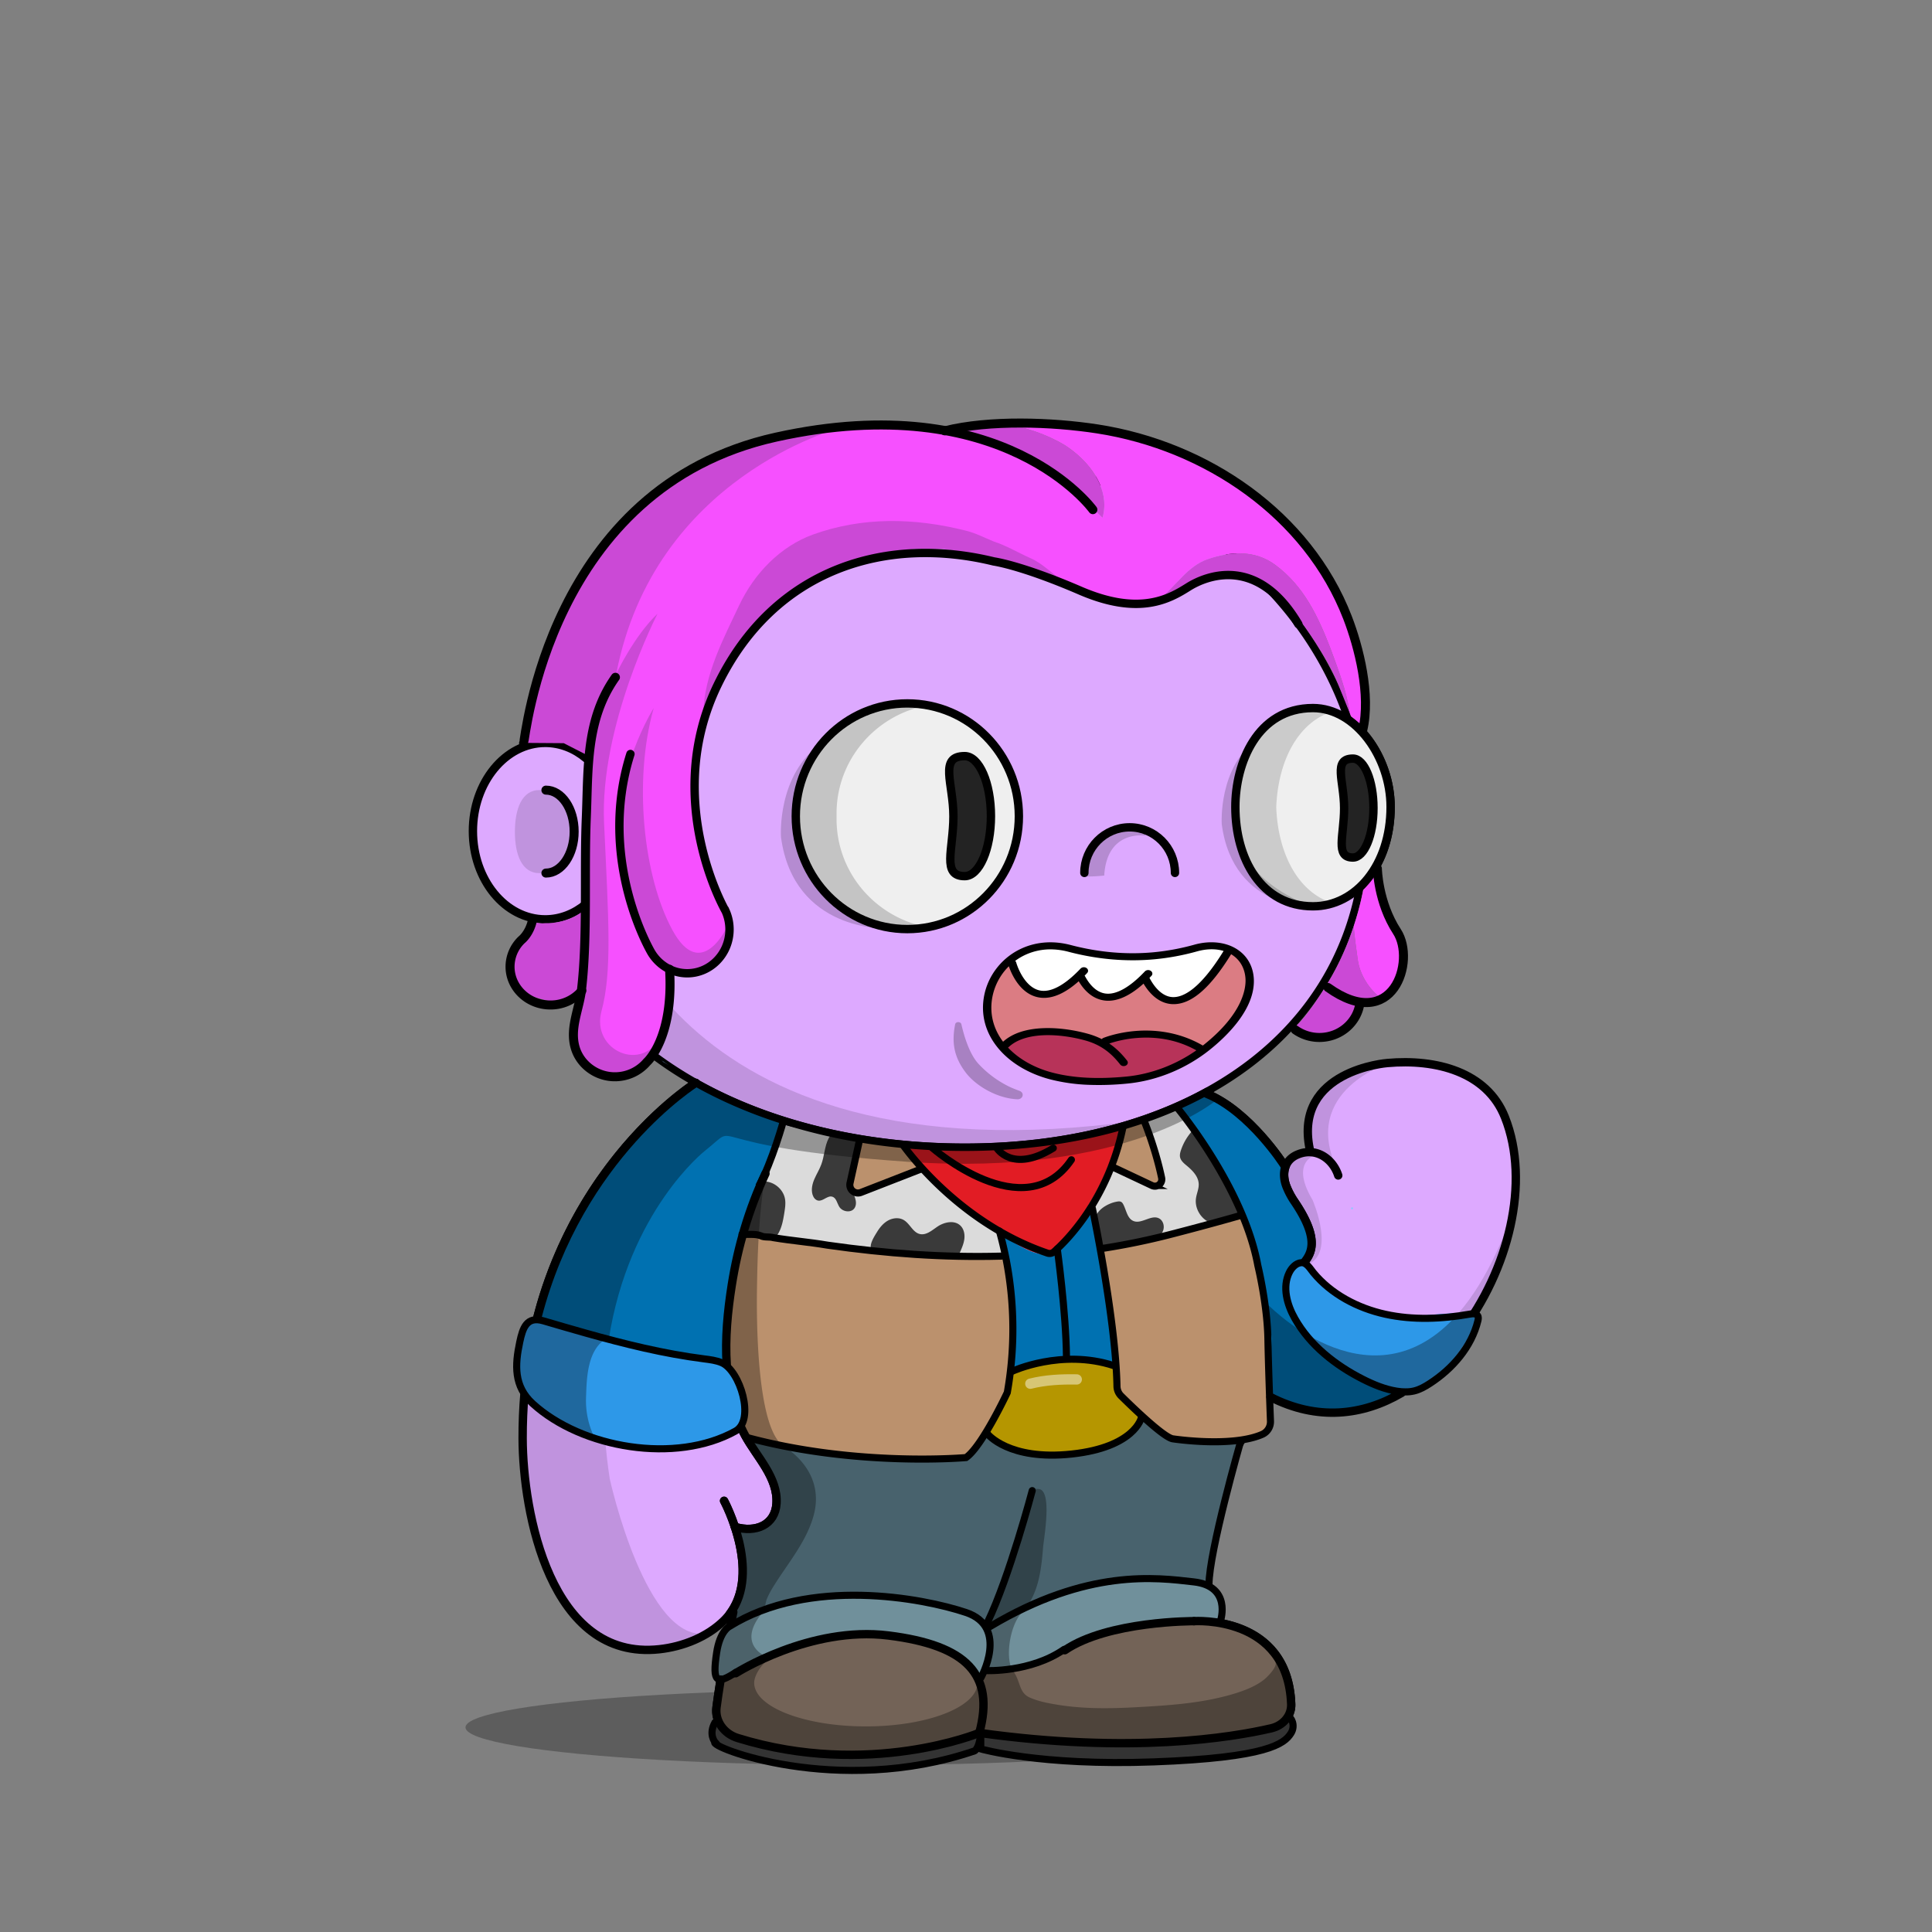 <svg xmlns="http://www.w3.org/2000/svg" xmlns:xlink="http://www.w3.org/1999/xlink" viewBox="0 0 3000 3000" width="100%" height="100%"><rect x="0" y="0" width="3000" height="3000" fill="#808080" stroke="none"/><defs><style>.cls-1-53{opacity:0.27;}.cls-2-53{fill:#dda9ff;}.cls-3-53{opacity:0.13;}.cls-4-53,.cls-5-53{fill:none;stroke:#000;stroke-linecap:round;stroke-miterlimit:10;}.cls-4-53{stroke-width:13px;}.cls-5-53{stroke-width:14px;}</style></defs><g id="body_ground_shadwo-53" data-name="body ground shadwo"><ellipse class="cls-1-53" cx="1334.82" cy="2682.24" rx="612.02" ry="58.67"/></g><g id="body_color_copy_7" data-name="body color copy 7"><path class="cls-2-53" d="M1075.21,1684.92l-86.3,76.44-81.19,108.46-57.17,122.51-32.25,136.1-6.75,96.68,6.35,91.23L835,2395.21l31.39,75.86,38.09,50.13,47.54,31,78.62,9.8,53.8-18.18,39.91-27.63,14.26-12.89-9.88,50-15.22,91.24,2.66,29.33,13.85,17,51.09,17.73,78.1,16.35h75.62l66.58-5.32,48.93-8.42,52-13.82,24.82-6.52,41.94,6.07,126.13,9.16,99.75-.28,77.23-5.54,66.85-9.41,35-7.15,26.94-20.17,3.93-17.17-4.13-32.14-26.1-52.19-43.66-30.74-77-13.9,10.76-205.51s11.6-13.31,15.48-16.39,47-58.42,47-58.42l25-55.24,10.56-19.26,31.14,13.27,62.08,11.3,70.55-7.08,44-23.38,49.3-35.46,42.09-44.1,45.13-60.73,24.32-63.88,17.23-65.23,5.15-65.54-6.61-53.5-17.62-48.7-32.84-34.56-44.43-25.16-50.48-7-43.5-2.38-47.62,10.35-47.78,27.42L2036,1718.43l-4.92,39.57,4.92,33.29-26.16,5.63-11.5,8.85-4.35,6.33-38.65-58.25-40.72-31.51-40.6-26.81,31.43-17.16,63.7-49.54,45.12-49.55L2062,1514.7l25.66-53.08,19.46-60.16,32.41-77s18.9-48.12,18.9-50.1c0-120.76-54.29-139.54-54.29-139.54l-17.37-31.47-26.54-55.74-22.12-48.66-38.92-53.08-40.7-42.47-35.39-32.73-84.93-62.81-67.24-33.62-70.78-27.43-73.43-21.23L1533,712.27l-76.08-3.54-109.71,10.61-100.85,26.55-81.4,33.62-67.24,37.15-77,58.39L963.2,934.33l-61.93,81.39-29.2,69-23.37,63.1-6.32,5.84L794.78,1169l-33.87,33-22.55,52v62.59l15.25,50.65L781,1405l52.34,22.55,25.51,2.22,26.54,65.47,44.24,61.93,38.93,41.58,61.93,50.43,47.77,29.19Z"/></g><g id="body_shadow" data-name="body shadow"><g class="cls-3-53"><path d="M1094.33,1787.19s-201.47,157.92-147.5,509.15c0,0,56.62,258.34,152.17,239.76l-45.17,19.08L987.54,2562l-45-14-53-42.94L852,2442.22s-19.3-58-20-60.58-15.21-73-15.21-73l-4.07-66,3.05-93.58,14.8-87.89,24.13-80.54,29.56-68.17,35.67-59,31.53-47.85,30.94-37.14,43.33-39.74,34.35-32.8,20.29-14.44-27.3-18.43-64-47.48-59.57-58.39-27.71-38.8-42.45-63.51-.62-25.09,42.47-18.58,35.39-38s89.35,468.89,829,367.15c13.61-1.87-115.08,25.45-101.63,22.66l90.13-18.72,59.92-21.23,59.94-27.48,16.88,11.15s-138.51,121.21-481.78,97.32S1157.34,1736.76,1094.33,1787.19Z"/><path d="M887.11,1291.31c0,35.64-22.14,64.54-49.45,64.54s-38.13-28.59-38.13-64.23,10.82-64.85,38.13-64.85S887.11,1255.67,887.11,1291.31Z"/><path d="M1573.17,2594.76c5-22.44,11.15-45.09,15.5-66,9.65-46.4,21-93.08,27.47-140,1.38-10.09,10.82-41.24-4.4-41.86a345.39,345.39,0,0,0-47.38,1.36l-45,207c-2.76,12.73-5.54,25.71-4.26,38.67,1.7,17.12,10.15,32.84,11.64,50,1.1,12.68-9.17,31.37,0,42.38,4.14,5,11.17,6.24,17.6,7.11,54.93,7.46,110,10.25,165.29,12.64h.92l112.2-1.68a17.54,17.54,0,0,0,1.77-.12l105.39-13.38,40.32-6.53a15.92,15.92,0,0,0,7-3l13.67-10.24c19.81-14.84,7.66-38.52,6.72-57.27l-8.71-23.49-9.17-10c5.94,6.46-12.78,24.53-16.48,27.49-13.29,10.63-30,17-46.12,22-49.56,15.11-100.57,18.33-151.92,21.17-41.23,2.29-82.9,2.88-123.77-3.88-14.26-2.36-29.29-5.19-42.53-11.13C1581.78,2628.28,1568.73,2614.52,1573.17,2594.76Z"/><path d="M1964,2021.1s239.6,257.11,382-130.4l-20.31,76.86L2277.13,2057l-57.28,64.14-72.94,47.35-81.48,18.63-48.89-5-53.72-19.66v-31.7l5.41-52.55Z"/><path d="M2047.55,1791.7s-47.47,7.88-9.43,71.58c0,0,38.93,88.47-12.38,101.74,0,0,7.07-21.24,8.84-23s-1-30.6-1-30.6l-15.51-33.06s-18.7-31.29-20.56-36,4.37-40.57,4.37-40.57l22.84-10.07,20.1-2.71Z"/><path d="M2158.44,1650.06s-139.78,42.47-82.27,165.44l-16.53-15s-22.62-9.72-24.28-13.26-4.87-29.41-4.59-31.07,5.2-35,5.2-35l19.58-28,29.33-21.85Z"/><path d="M910.12,1177.54s78.74-358.22,369.81-437l-115,38.93-81,47.6-83.15,68.5-73.31,85.71-52.94,78.26-27.88,94,40.48,9.18Z"/><path d="M1527.19,2638.53,1517,2606.15a27.42,27.42,0,0,1,.89,6.92c0,37.38-77.63,67.68-173.4,67.68s-173.4-30.3-173.4-67.68c0-10.07,8.47-24.59,18.57-33.18l1.72-5.79a2.09,2.09,0,0,1-2.82-2.32L1229,2372.66a44.63,44.63,0,0,1,51.53-35c28.26,5,69.15,9.6,119.68,9.6-108.73,0-195.06-106.63-211.45-199.06-8.65-48.77-14.07-95.19-13.38-144.66.75-52.56,2.46-108.52,10.89-166.33a2.09,2.09,0,0,0-4-1.14c-22.2,50.76-92.27,233.07-29,385.72a1.4,1.4,0,0,0,.15.3l43,70.9a2.56,2.56,0,0,1,.24.56l4.42,17a62.9,62.9,0,0,1-1.35,36.2l-4.83,14.12a2.11,2.11,0,0,1-1.14,1.24l-26.61,11.66a2.06,2.06,0,0,1-1.07.16l-21.94-2.52a2.1,2.1,0,0,0-2.27,2.61l7.71,29.28a1.59,1.59,0,0,1,.06.38l3.63,49.69a2.11,2.11,0,0,1-.08.75l-14.6,49.1-.06.26-24.2,149.68a2.1,2.1,0,0,0,0,.79l6,26.41a2.08,2.08,0,0,0,1.18,1.45l59.31,26.68a2,2,0,0,0,.49.15l69,12.26.26,0,84.09,4h.26l60.19-4.53.24,0,83.39-16a1.05,1.05,0,0,0,.24-.06l40.42-13a2.09,2.09,0,0,0,1.43-1.73l6.33-50.94"/><path d="M1918.06,2248.79s-59.53,81.86-149.77,94c0,0,23,15,91.12-2.65l4.42-20.35,8.85-16.81,10.48-10.21"/></g></g><g id="Base_Body_V3" data-name="Base Body V3"><path class="cls-4-53" d="M1124.34,2330.45s65.27,121.25,0,185.71c-26,25.66-63.7,40.75-100.54,44.76-169.74,18.5-211.9-213.21-212.25-327.21-1.19-384.43,268.87-552.24,268.87-552.24"/><path class="cls-4-53" d="M1188.61,1822.33c-25.84,55.2-43,113.78-52.34,173.17-9.26,58.83-13.91,121.32.77,179.71,4.69,18.63,10.62,36.6,19.91,53.7,18.31,33.72,51.4,65.64,48.8,105.78-2.14,33.08-31.85,46-64.61,36.29"/><path class="cls-4-53" d="M1875.87,1822.33s102.57,98.45,91,287.14c0,0-3.62,117-95.28,193.58a25.6,25.6,0,0,0-9.21,18.23c-1.49,27.45-5.31,101.95-8.34,196,0,0,145.74-10.32,150.89,129,.65,17.51-12.29,33-30.87,37.34-61.79,14.38-217.56,40-453.39,7.15,0,0-171.42,71-375.08,8-21.91-6.79-35.72-26.6-33-47.6,3.64-28.11,11-75.14,26-147.9"/><path class="cls-4-53" d="M1142.45,2598.2s115.4-73.83,237.21-58.6,165.4,61,141,151.19"/><path class="cls-4-53" d="M1854.07,2517.33s-133.35-.74-200.62,45.13"/><line class="cls-4-53" x1="1511.37" y1="2594.76" x2="1564.29" y2="2347.39"/><path class="cls-4-53" d="M1962.82,2162.51c234.13,119.66,454.59-224.88,374-427.73-28.07-70.68-107.32-90.8-182.53-84.12,0,0-145.76,11-120.63,133.23"/><path class="cls-4-53" d="M2078,1825.24c-8.17-25.5-34.33-44.87-63.48-32.33-21.57,9.27-24.07,30.78-17,49.43a121.09,121.09,0,0,0,13,24.25c40.21,59.72,25.13,80.86,13.07,95.56"/><path class="cls-4-53" d="M1994,1809.24s-53-83.28-120-110.78"/><path class="cls-4-53" d="M910.12,1403.57c-18.06,15.13-39.93,24-63.49,24-62,0-112.3-61.34-112.3-137s50.28-137,112.3-137c23.56,0,45.43,8.85,63.49,24"/><path class="cls-5-53" d="M847.68,1226.92c24.22,0,43.86,28.83,43.86,64.39s-19.64,64.39-43.86,64.39"/><path d="M2129.2,1143.53a144,144,0,0,0-31.17-30.72,536.58,536.58,0,0,0-23-56.35c-32.82-68.83-79.79-130.63-139.61-183.69s-129.34-94.63-206.81-123.7c-80.17-30.08-165.32-45.33-253.08-45.33a723.09,723.09,0,0,0-219.4,33.67,674.64,674.64,0,0,0-187.55,93.24c-56,39.93-104,87.44-142.51,141.21-39.24,54.78-67.57,114.53-84.18,177.58a5.75,5.75,0,0,0,11.12,2.93c16.26-61.69,44-120.17,82.41-173.82,37.78-52.73,84.83-99.34,139.84-138.54a663,663,0,0,1,184.36-91.64,711.53,711.53,0,0,1,215.91-33.13c86.38,0,170.17,15,249,44.6,76.14,28.57,144.52,69.46,203.22,121.54s104.7,112.6,136.85,180a522.14,522.14,0,0,1,24.57,61.08c1.7,1.17,3.39,2.41,5.06,3.7.85.67,1.71,1.35,2.55,2l.54.43c.91.76,1.82,1.54,2.72,2.34l.82.73c.88.79,1.76,1.59,2.63,2.42.22.2.43.42.65.63a141.8,141.8,0,0,1,14.69,16.6c21.6,28.51,34,65.55,34,101.63,0,40.38-11.31,77.31-31.91,104.43h0c-.65.86-1.31,1.7-2,2.53-.89,1.11-1.79,2.18-2.69,3.24l-1,1.09c-.6.69-1.2,1.36-1.81,2-.38.42-.77.83-1.16,1.25-.57.6-1.14,1.19-1.72,1.78-.39.4-.78.81-1.18,1.2-.91.9-1.83,1.8-2.76,2.66-20,109.66-76.83,202.64-167.34,272.26-54.72,42.09-120.47,74.65-195.41,96.79s-157.82,33.42-245.91,33.42c-73.58,0-145.3-7.85-213.16-23.33S1154,1714,1098,1684.31c-117.39-62.14-199.49-151.36-237.44-258a5.75,5.75,0,0,0-10.83,3.85c38.92,109.43,122.91,200.84,242.89,264.35,56.87,30.1,120.69,53.35,189.67,69.09,68.7,15.67,141.28,23.62,215.72,23.62,89.2,0,173-11.4,249.17-33.89,76.31-22.54,143.31-55.75,199.16-98.7,91.16-70.12,149-163.31,170.49-273.08a136.34,136.34,0,0,0,12.27-13.43c23.68-29.62,36.73-70.49,36.73-115.08C2165.83,1214.15,2152.48,1174.25,2129.2,1143.53Z"/></g><defs><style>.cls-1-96{fill:#333;}.cls-1-96,.cls-1-964-96,.cls-1-966-96,.cls-1-968-96{stroke:#000;}.cls-1-96,.cls-1-964-96,.cls-1-966-96,.cls-1-967-96{stroke-linecap:round;}.cls-1-96,.cls-1-964-96,.cls-1-966-96,.cls-1-967-96,.cls-1-968-96{stroke-miterlimit:10;}.cls-1-96,.cls-1-966-96,.cls-1-968-96{stroke-width:11px;}.cls-2-96{fill:#8cc9ff;}.cls-3-96{fill:#e21c24;}.cls-4-96{fill:#0071b1;}.cls-5-96{fill:#dbdbdb;}.cls-6-96{fill:#bb916d;}.cls-7-96{fill:#3a3a3a;}.cls-8-96{fill:#b59600;}.cls-9-96{fill:#2d98e8;}.cls-1-960-96{fill:#48626d;}.cls-1-961-96{fill:#70909b;}.cls-1-962-96{fill:#736357;}.cls-1-963-96{opacity:0.32;}.cls-1-964-96,.cls-1-965-96,.cls-1-966-96,.cls-1-967-96,.cls-1-968-96{fill:none;}.cls-1-964-96{stroke-width:13px;}.cls-1-967-96{stroke:#fff;stroke-width:16px;opacity:0.46;}</style></defs><g id="COWBOY"><path class="cls-1-96" d="M1522.92,2687.58c-1,26.64-9.55,31.16-9.55,31.16-213.59,72.8-415.44-7.22-403.1-13.57,0,0-10.52-12.06,0-30.66"/><path class="cls-1-96" d="M1999.94,2665.46c4.6,0,12.57,13.57,4.53,26.14-10.3,16.1-36.19,37.7-212.63,44.24s-268.92-20.11-268.92-20.11v-42"/><path class="cls-2-96" d="M1030.44,1649.18l7.67,4.68q-5.37-3.66-10.78-7.22Z"/><path class="cls-3-96" d="M1567,1925c20,12,42,26,67,23,54.43-55.24,99-125,107.85-202.31-65.62,21.32-131.25,31.25-198.56,33.92,5.24.06,10.48.18,15.71.39-5.23-.21-10.47-.33-15.71-.39-3.76.15-7.52.29-11.29.39,3.77-.1,7.53-.24,11.29-.39-43.77-.45-87.63,3.86-132.29-.61-3.18-.34-6.35-.7-9.51-1.06C1443.08,1840.22,1501.16,1886.05,1567,1925Z"/><path class="cls-4-96" d="M1569,2133c50.62-23.82,113-33.83,166.78-10.52-12.53-85.64-19.54-169.16-41.17-250-17.3,27.32-38.1,52.65-60.61,75.49-25,3-47-11-67-23q-5.45-3.23-10.81-6.51C1578.18,1987.86,1579.38,2061.32,1569,2133Z"/><path class="cls-2-96" d="M1737,2123l-1.22-.52c.07.51.15,1,.22,1.52C1736,2124,1738,2124,1737,2123Z"/><path class="cls-4-96" d="M1159,1893c14-47,39-89,56-135a88.46,88.46,0,0,0,4-10.78l-1-.22c-40-9,35.8,10.57-1.2-7.43-10.06-4.65-131.12-49.87-140.8-56.37l-.79,1.72-86.3,76.44-81.19,108.46-57.17,122.51-13.87,58.53c80.51,18.71,152.57,37.41,234.32,55.14,11,2,20,3,31,4,7.56,1.68,18,1.95,22.26,6.74C1123.37,2040.82,1136.8,1967.27,1159,1893Z"/><path class="cls-5-96" d="M1430.7,1816.12c-21.93,10.28-44.6,19.21-66.7,29.88-14,6-33,12-39,1-11.9-22.89,2.18-51.64,10-77.82-38.25-5.81-76.42-13-116-22a88.46,88.46,0,0,1-4,10.78c-17,46-42,88-56,135q-3.51,11.73-6.71,23.45c10.07,1,20.7-1,29.71,2.55,6,3,13,1,20,3,30,5,57,7,86,12,93.61,13.37,185.36,20.13,277,17.42q-3.69-16.59-8.85-32.93C1508.86,1889.54,1465.91,1856.64,1430.7,1816.12Z"/><path class="cls-6-96" d="M1288,1934c-29-5-56-7-86-12-7-2-14,0-20-3-9-3.6-19.64-1.54-29.71-2.55-18.15,66.34-28.83,132.36-28,200.29A7.51,7.51,0,0,1,1126,2120c9,40.68,14.59,80,33.62,115.92,114.47,20.2,229.06,41.2,346.38,23.08,10.81-2,19.69-20.34,27.58-33.32.14-1.57.28-3.14.42-4.68,2-20,22-33,27-52,4.14-13.26,8.3-25.84,13-38.29q-2.52,1.13-5,2.29c8.75-60.44,9.27-122.14-4-181.58C1473.36,1954.13,1381.61,1947.37,1288,1934Z"/><path class="cls-7-96" d="M1298.57,1762.53c-2.37-.53-4.91-1-7.15-.11s-3.72,3.19-4.83,5.39c-6.33,12.5-6.43,27.23-11.29,40.37-2.89,7.83-7.43,15-10.71,22.62s-5.3,16.39-2.83,24.36c1.31,4.21,4.31,8.35,8.66,9.11,7.65,1.32,14.42-8.23,21.89-6.09,6.32,1.81,7.46,10.07,10.9,15.68,4.92,8,18.39,10,23.66,2.17,3.1-4.59,2.61-10.75.85-16s-4.62-10.1-6.06-15.45c-2.92-10.82.31-22.24,3.52-33,2.22-7.43,15.09-35.19,9.91-41.27-2.34-2.76-10.29-2.14-13.55-2.71C1313.84,1766.28,1306.2,1764.22,1298.57,1762.53Z"/><path class="cls-7-96" d="M1202.42,1923.25c10.48-10.39,13.29-26,15.57-40.59,1.07-6.86,2.14-13.85,1-20.69-2.57-15.64-17.93-28.09-33.76-27.37-10.85,26.48-21.81,53.31-31,80.42A213,213,0,0,0,1202.42,1923.25Z"/><path class="cls-6-96" d="M1325,1847c6,11,25,5,39-1,22.1-10.67,44.77-19.6,66.7-29.88a377.86,377.86,0,0,1-29.21-38.18c-22.38-2.52-44.44-5.42-66.48-8.76C1327.18,1795.36,1313.1,1824.11,1325,1847Z"/><path class="cls-8-96" d="M1733.05,2121.35c-51.34-21.09-110.22-12.4-159,9.36-4.71,12.45-8.87,25-13,38.29-5,19-25,32-27,52-.14,1.54-.28,3.11-.42,4.68l.42-.68c37,38,95,39,145,32,36.82-5.81,77.4-19.14,93.53-55.44-9.36-13.7-22.42-26-30.53-39.56C1734.94,2151.41,1733.37,2136.34,1733.05,2121.35Z"/><path class="cls-4-96" d="M1995,2012c-5.3-22.08,8.12-54.28,32-53.25,7.49-17.33,12.72-35.58,6-54.75-11.77-31.94-41.9-60.35-40.52-94.13l-37.17-56-40.72-31.51-37.83-25c-10.85,4.45-21.76,9-32.76,13.64-5.75,2.51-11.56,4.86-17.43,7.1,6.6,8.44,12.19,17.83,18.43,26.9,2,5,7,8,9,12,39,60,79,110,94,179,17.06,79,20.42,154,28.16,232.2l17.8,7.58,61.23,17.32,71.42-4.66,35.57-25.76C2087.39,2137.15,2015.84,2093.68,1995,2012Z"/><path class="cls-9-96" d="M2164,2044c-55-8-109-35-138-83l1-2.25c-23.87-1-37.29,31.17-32,53.25,20.84,81.68,92.39,125.15,167.18,150.68l8.37-6.06,30-.85,50.76-35.9L2292,2061C2310.59,2021.1,2204.91,2049.34,2164,2044Z"/><path class="cls-5-96" d="M1928.29,1887.32c-19.39-46.44-49.43-86.07-78.9-131.42-2-4-7-7-9-12-6.24-9.07-11.83-18.46-18.43-26.9-15.9,6-32.19,11.22-48.64,16.31,5.4,17.13,10.85,34.17,17.07,51.59,6,18,18,43,2,60-24-10-45-25-68-35a19.47,19.47,0,0,0-2.74-1.5,341.33,341.33,0,0,1-31.65,63c5.87,21.94,10.66,44.09,14.78,66.42q58-8.46,116.61-22.94Q1875.66,1901.54,1928.29,1887.32Z"/><path class="cls-6-96" d="M1932.9,1888.41c-35.13,9.56-70.72,18.67-106.9,27.59q-58.66,14.58-116.61,22.93c11.06,59.91,17.26,121.17,26.39,183.55l1.22.52c1,1-1,1-1,1-.07-.51-.15-1-.22-1.52-.91-.39-1.82-.75-2.73-1.13.32,15,1.89,30.06,9,40.65,8.11,13.51,21.17,25.86,30.53,39.56.51-1.16,1-2.35,1.47-3.56,15,13,28,31,47,35,34.9,8.28,71.19,4.67,105.79,7,.3-1.86.48-2.95.48-2.95l41.3-16.57,2.73-54.31,4.86,2.07c-7.74-78.2-11.1-153.18-28.16-232.2A273.2,273.2,0,0,0,1932.9,1888.41Z"/><path class="cls-6-96" d="M1797,1846c16-17,4-42-2-60-6.22-17.43-11.67-34.46-17.07-51.6-11.26,3.49-22.59,6.93-33.93,10.6l-2.15.69a270.74,270.74,0,0,1-15.59,63.8A19.48,19.48,0,0,1,1729,1811C1752,1821,1773,1836,1797,1846Z"/><path class="cls-1-960-96" d="M1169,2510c19-7,36-17,55-22,85-21,167-17,251,5,24,7,47,16,64,35,91-58,199-93,310-73a261.54,261.54,0,0,1,33.42,7.76l-5.12-7.88,24.5-129.72s10.33-35.63,14.2-38.7c3.28-2.6,9.08-36.25,10.79-46.5-34.6-2.29-70.89,1.32-105.79-7-19-4-32-22-47-35-15,39-57,53-95,59-50,7-108,6-145-32-8,13-17,32-28,34-117.32,18.12-231.91-2.88-346.38-23.08A174.88,174.88,0,0,0,1175,2260c7,9,12,20,17,30,2,3,1,6,2,9,11,19,16,47-2,62-16,12-37,9-55,7,10,35,24,73,10,109a259.41,259.41,0,0,1-14.71,32l6.31-5.71-7.78,17.54c6.34-.16,12.54-1.48,19.18-2.81C1157,2517,1163,2512,1169,2510Z"/><path class="cls-1-961-96" d="M1518,2606a6.38,6.38,0,0,0,6,0c4-4,4-12,9-12,31,5,59-5,85-17,88.35-42.72,181.41-61.87,277.36-62l-1.12-34-11.82-18.21A261.54,261.54,0,0,0,1849,2455c-111-20-219,15-310,73-17-19-40-28-64-35-84-22-166-26-251-5-19,5-36,15-55,22-6,2-12,7-19,8-6.64,1.33-12.84,2.65-19.18,2.81l-16.47,37.06-.51,52.45c6.07-1.65,11.79-5.34,17.16-8.32C1248,2538,1416,2494,1518,2606Z"/><path class="cls-1-962-96" d="M2000.83,2614.16l-26.1-52.19-43.66-30.74-35.68-15.31,0-1c-95.95.16-189,19.31-277.36,62-26,12-54,22-85,17-5,0-5,8-9,12a6.38,6.38,0,0,1-6,0c-102-112-270-68-387-4-5.37,3-11.09,6.67-17.16,8.32l-.34,34.17,2.66,29.33,13.85,17,51.09,17.73,78.1,16.35h75.62l66.58-5.32,48.93-8.43,52-13.81,24.82-6.52,41.94,6.07,126.13,9.16,99.75-.28,77.23-5.54,66.85-9.41,35-7.15,26.94-20.17,3.93-17.17Z"/><path class="cls-1-963-96" d="M1765.63,1740.3l-.62.08-3.4,1.21C1766.13,1740.51,1768,1740,1765.63,1740.3Z"/><path class="cls-1-963-96" d="M1870.56,1697.1l3.64-1.43-.21-.14Z"/><path class="cls-1-963-96" d="M1874.2,1695.67l-3.64,1.43L1814.05,1723l-19.4,6.87c-124.86,54.28-261.56,55.58-394.65,45.12-56-5-110-20-168-30-56.11-10.64-101.93-39.06-152.84-62.64l-19,13.55-34.35,32.8-43.33,39.74-30.94,37.14L920,1853.44l-35.67,59-29.56,68.17-21.63,72.19c9.09,1.71,18.09,3.55,26.88,5.19,26,5,50,14,76,21,3,.74,6,1.2,9.11,1.7,31.16-201,149.22-293.51,149.22-293.51,63-50.43-28.5-7.08,314.76,16.81s481.78-97.32,481.78-97.32Z"/><path class="cls-1-963-96" d="M1573.17,2594.76c-12.55-17.1-6.42-69.86,14.1-91.49,25.26-26.64,29.64-65.47,32.42-100.4,1.13-14.08,15.14-89.87-7.29-90.78-15.8-.63,6.18,1-9.55,2.52-10.94,50.32-48.49,132.27-65.47,194.35-6.3,23.05,3.56,34.81-.5,53.5-2.76,12.72-11,32.55-9.69,45.51,1.7,17.12-1.91,18.73-.42,35.86,1.1,12.68-9.17,31.37,0,42.38,4.14,5,11.17,6.24,17.6,7.11,54.93,7.46,110,10.25,165.29,12.64h.92l112.2-1.68a17.54,17.54,0,0,0,1.77-.12l105.39-13.38,40.32-6.53a15.92,15.92,0,0,0,7-3l13.67-10.24c19.81-14.84,7.66-38.52,6.72-57.27l-8.71-23.49-9.17-10c5.94,6.46-12.78,24.53-16.48,27.49-13.29,10.63-30,17-46.12,22-49.56,15.11-100.57,18.33-151.92,21.17-41.23,2.29-82.9,2.88-123.77-3.88-14.26-2.36-29.29-5.19-42.53-11.13C1581.78,2628.28,1585.17,2611.09,1573.17,2594.76Z"/><path class="cls-1-963-96" d="M1964,2021.1l11.32,57.58-5.42,52.55,1.33,31.67,45.35,19.27,64.58,12.24,114-34.78,52.08-32.17,46-70.18,1.38-14.41c-8.55,1.06-27.34,2.64-35.87,2.93C2122.74,2191.47,1964,2021.1,1964,2021.1Z"/><path class="cls-1-963-96" d="M1527.19,2638.53,1517,2606.15a27.42,27.42,0,0,1,.89,6.92c0,37.38-77.63,67.68-173.4,67.68s-173.4-30.3-173.4-67.68c0-10.07,8.47-24.59,18.57-33.18l1.72-5.79a2.09,2.09,0,0,1-2.82-2.32s-46.13-18.91-3.95-68.51c3.15-3.7,4.11-15.72,6.23-20.71a151.7,151.7,0,0,1,11.5-21.25c21.39-34.23,49.81-67.47,60.93-107.51,12.69-45.67-8.32-83.36-46.49-108.38-41.42-27.16-42.07-192.46-41.38-241.93.75-52.56,2.46-108.52,10.89-166.33a2.09,2.09,0,0,0-4-1.14c-22.2,50.76-92.27,233.07-29,385.72a1.4,1.4,0,0,0,.15.3l43,70.9a2.56,2.56,0,0,1,.24.56l4.42,17a62.9,62.9,0,0,1-1.35,36.2l-4.83,14.12a2.11,2.11,0,0,1-1.14,1.24l-26.61,11.66a2.06,2.06,0,0,1-1.07.16l-21.94-2.52a2.1,2.1,0,0,0-2.27,2.61l7.71,29.28a1.59,1.59,0,0,1,.06.38l3.63,49.69a2.11,2.11,0,0,1-.08.75l-18.58,52.8c0,.08,3.94-3.53,3.92-3.44l-24.27,59.06c-2.11,4.84,0,91.15.09,91.41l6,26.41a2.08,2.08,0,0,0,1.18,1.45l59.31,26.68a2,2,0,0,0,.49.15l69,12.26.26,0,84.09,4h.26l60.19-4.53.24,0,83.39-16a1.05,1.05,0,0,0,.24-.06l40.42-13a2.09,2.09,0,0,0,1.43-1.73l6.33-50.94"/><path class="cls-1-964-96" d="M834.6,2045c65.14-251.26,245.82-363.54,245.82-363.54"/><path class="cls-1-964-96" d="M1124.34,2330.45s58.77,109.17,9,175.41"/><path class="cls-1-964-96" d="M1150.8,2216.43c1.88,4.21,3.91,8.37,6.15,12.48,18.31,33.72,51.4,65.64,48.8,105.78-2.14,33.08-31.85,46-64.61,36.29"/><path class="cls-1-964-96" d="M1188.61,1822.33c-25.84,55.2-43,113.78-52.34,173.17-6.39,40.57-10.58,82.87-7.75,124.37"/><path class="cls-1-964-96" d="M1135,2521.22q1.74-8.7,3.64-17.95"/><path class="cls-1-964-96" d="M1854.07,2517.33s145.74-10.32,150.89,129c.65,17.51-12.29,33-30.87,37.34-61.79,14.38-217.56,40-453.39,7.15,0,0-171.42,71-375.08,8-21.91-6.79-35.72-26.6-33-47.6,1.46-11.24,3.51-25.49,6.4-43.2"/><path class="cls-1-964-96" d="M1142.45,2598.2s115.4-73.83,237.21-58.6,165.4,61,141,151.19"/><path class="cls-1-964-96" d="M1854.07,2517.33s-133.35-.74-200.62,45.13"/><path class="cls-1-964-96" d="M1972.82,2169.34c72.84,37.23,143.4,28.86,203.61-6.44"/><path class="cls-1-964-96" d="M1996.56,1810.29c-4,9.72-3.12,21.36,1,32a121.09,121.09,0,0,0,13,24.25c36.84,54.72,27.27,77,16.13,91.71"/><path class="cls-1-964-96" d="M1994,1809.24s-53-83.28-120-110.78"/><path d="M1872.62,1689.09c-39,21.61-82.09,39.41-128.7,53.18-75.08,22.17-157.82,33.42-245.91,33.42-73.58,0-145.3-7.85-213.16-23.33S1154,1714,1098,1684.31q-8.79-4.65-17.3-9.51a66.3,66.3,0,0,1-9.53,7.79q10.53,6.09,21.45,11.89c56.87,30.1,120.69,53.35,189.67,69.09,68.7,15.67,141.28,23.62,215.72,23.62,89.2,0,173-11.4,249.17-33.89,50.46-14.91,96.85-34.48,138.64-58.45C1881.68,1692.49,1877.6,1689.62,1872.62,1689.09Z"/><path class="cls-7-96" d="M1361.77,1913.14c4.4-7.2,10-14,17.35-18s16.9-5,24.18-.71c9.69,5.67,14.12,19.21,25,21.75,10,2.33,19-5.87,27.49-11.58,10.72-7.18,26.5-10.4,35.69-1.33,5.17,5.11,6.82,13,6,20.21s-3.75,14-6.67,20.69c-1,2.29-2.13,4.73-4.29,6a11.87,11.87,0,0,1-5.39,1.13,537.53,537.53,0,0,1-85.19-2.82c-9.74-1.1-33.47-.36-41.2-6.53S1357.86,1919.54,1361.77,1913.14Z"/><path class="cls-1-965-96" d="M1129.19,2128.3l13.26,3s393.84,82.19,818.57-7.83"/><path class="cls-2-96" d="M2099.47,1877.79a1.5,1.5,0,0,0,0-3,1.5,1.5,0,0,0,0,3Z"/><path class="cls-1-966-96" d="M1152.29,1916.45c9.85,1,20.25-1,29.06,2.48,5.87,2.91,12.72,1,19.56,2.91,29.35,4.86,55.76,6.8,84.12,11.66,91.22,13,180.64,19.51,270,17"/><path class="cls-7-96" d="M1735.62,1865.71a9.17,9.17,0,0,1,4.77.31c1.87.79,3.08,2.62,4,4.43,4.66,9.11,6.1,21.53,15.54,25.49,12.65,5.31,27.56-10.32,39.78-4.07,6.23,3.18,8.71,11.45,6.64,18.14s-7.77,11.75-14.12,14.69-13.37,4-20.28,5.1q-31.18,4.83-62.37,9.64c-4-13.24-12.54-38.22-7.46-51.56C1706.74,1875.79,1723.79,1867.27,1735.62,1865.71Z"/><path class="cls-7-96" d="M1850.15,1757.38a84.43,84.43,0,0,0-16.41,28.76c-1.14,3.46-2.07,7.15-1.34,10.72,1.13,5.55,5.91,9.49,10.28,13.11,9,7.48,18.26,16.84,18.69,28.58.27,7.52-3.18,14.64-4.25,22.09-2.39,16.5,8.66,33.91,24.61,38.79,12.89,3.94,25.78-4.58,38.34-9.5,2.08-.82,4.32-1.76,5.47-3.69,1.53-2.57.55-5.85-.51-8.65-16.36-43.46-42.5-82.46-68.89-120.67-.67-1-1.56-2-2.73-1.94S1849,1757.5,1850.15,1757.38Z"/><path class="cls-1-966-96" d="M1709.39,1938.93a1103.22,1103.22,0,0,0,112-23.12c34.74-9,68.91-18.18,102.64-27.81"/><path class="cls-1-967-96" d="M1599.87,2148.59c23.68-5.91,47.83-7.07,72.13-6.61"/><path class="cls-9-96" d="M909.71,2070.05c60.31,16.93,120.89,32,183.61,40,9.32,1.2,18.8,2.32,27.39,6,28.49,12.21,52.09,89.06,21.42,106.11-92.9,51.67-238.83,26.84-314.92-42.6-29.51-26.93-27.78-59.86-20.12-95.79,4.49-21.08,10.47-40.43,36.51-32.83C865.66,2057.43,887.67,2063.86,909.71,2070.05Z"/><path class="cls-1-968-96" d="M909.71,2070.05c60.31,16.93,120.89,32,183.61,40,9.32,1.2,18.8,2.32,27.39,6,28.49,12.21,52.09,89.06,21.42,106.11-92.9,51.67-238.83,26.84-314.92-42.6-29.51-26.93-27.78-59.86-20.12-95.79,4.49-21.08,10.47-40.43,36.51-32.83C865.66,2057.43,887.67,2063.86,909.71,2070.05Z"/><path class="cls-1-968-96" d="M1216.8,1739.57s-17.59,63.84-38.7,102.54"/><path class="cls-1-968-96" d="M1335,1768.72l-15.09,68.38a12.66,12.66,0,0,0,16.95,14.52l95.36-37.16"/><path class="cls-1-968-96" d="M1723.48,1810.19c1,.36,40.89,19.14,65.3,30.66a10.66,10.66,0,0,0,15-11.84c-4.16-19.71-12.54-52.24-28.5-92"/><path class="cls-1-968-96" d="M1400.27,1775.26s82.33,121.52,226.17,170.56a10.33,10.33,0,0,0,10.15-2c18-15.76,84.15-80.19,107.5-195.21"/><path class="cls-1-966-96" d="M1447.52,1782.29s143.26,125.67,216.15,18.6"/><path class="cls-1-966-96" d="M1547.55,1782.29s23.63,40.22,88,.51"/><path class="cls-1-966-96" d="M1641.71,1939.19S1655.28,2036.8,1656,2107"/><path class="cls-1-966-96" d="M1551.89,1911.53a565.8,565.8,0,0,1,12.23,250.77s-39.29,83.95-64.12,101c0,0-168.59,15.08-340-31.17"/><path class="cls-1-966-96" d="M1572.18,2129.13s75.9-35.19,157.34-8.55"/><path class="cls-1-966-96" d="M1533.48,2226.64s32.67,41.72,130.69,31.17,108.07-56.3,108.07-56.3"/><path class="cls-1-966-96" d="M1926.31,2238.79s-49,170.82-49,222.09"/><path class="cls-1-966-96" d="M1895.39,2515.92s17.34-52.78-41.47-59.56-165.12-21.11-316.67,69.36"/><path class="cls-1-966-96" d="M1602.85,2314.61s-35.44,134.21-69.37,204.33"/><path class="cls-1-966-96" d="M1522.92,2605.65s44.64-79.17-22.92-101.79-243.23-55.8-367.64,21.86c0,0-14.58,7-19.61,40.72-7,46.62,0,49.76,30.16,30.16"/><path class="cls-1-966-96" d="M1531.47,2594.09s68.61,3.26,120.89-32.93"/><path class="cls-1-966-96" d="M1827.53,1719.46s103.35,123.53,125.67,245.8c0,0,14.57,59.82,15.58,113.6.77,41.15,3,101.72,4,127.91a21.52,21.52,0,0,1-12.87,20.55c-47.81,20.88-138.93,6.86-138.93,6.86-14.35-2.46-62.79-49.37-80.18-66.6a21.52,21.52,0,0,1-6.36-14.9c-2-105.08-38.12-275.89-38.12-275.89"/><path class="cls-1-966-96" d="M2002.09,1975.73c-11.27,22.56-3.74,50,8.7,71.93,23.4,41.35,62.69,72.3,105.53,94,16.57,8.37,34,15.57,52.38,18.51,9,1.43,18.28,1.82,27.12-.31s16.76-6.63,24.31-11.52c35.37-22.9,64.77-56.88,74.72-97.31.67-2.71,1.19-5.77-.35-8.11-2.34-3.55-7.67-3.17-11.92-2.41-43.41,7.71-88.4,9.71-131.44.23s-84.11-31.1-111.86-64.75c-4.73-5.73-10.25-16-18.73-15.3C2012.23,1961.3,2005.52,1968.86,2002.09,1975.73Z"/><path class="cls-1-963-96" d="M910,2170c1-30.39,1.92-73.38,31.13-91.34q-15.74-4.2-31.42-8.61c-22-6.19-44.05-12.62-66.11-19.06-26-7.6-32,11.75-36.51,32.83-7.66,35.93-9.39,68.86,20.12,95.79,25.77,23.52,59.56,41.92,96.58,54A130.09,130.09,0,0,1,910,2170Z"/></g><defs><style>.cls-1-311{fill:#f650ff;}.cls-2-311{fill:#cb49d6;}.cls-3-311,.cls-4-311{fill:none;stroke:#000;stroke-linecap:round;stroke-miterlimit:10;}.cls-3-311{stroke-width:14px;}.cls-4-311{stroke-width:13px;}</style></defs><g id="Hair_Short1"><path class="cls-1-311" d="M1568.51,656.91c-.07,0,0,0,0,0S1568.54,656.91,1568.51,656.91Z"/><path class="cls-1-311" d="M2117,1062s-8.82-51.55-8.41-52.28S2092,963,2092,961s-25.48-56.66-25.48-56.66L2022.61,841l-35.83-38.29L1933,761l-51-34.6-44.29-17.67S1794,691,1792,691s-55-16-57-16-79-13-80-13-58.72-2.1-58.72-2.1-26.53-2.79-27.76-3c-.2.06-3.54.38-8.68.85,32.12,6,63.45,15.51,93.16,33.23,38,24,72,68,59,113-29-28-56-54-90-77-30-20-61-28-92-40-19.68-6.56-39.89-11-58.31-19.12l-.65.14s-39-1-39-3-36-6-36-6-92,6-93,6-70.17,8.08-70.17,8.08L1139,695l-97.9,53.75-57.38,46.73S949,836,948,838s-44,53-44,53l-27.26,53.63L854,1006l-18,54-21.37,93.56s18.87-11.06,52.87-4.06c0,0,17,2,40,18l10,8-2,35s-6.19,57.59-5.09,59.3,2.09,47.7,2.09,47.7l-2.38,46.78-1,42.34c10.89,39.43,3.7,83.61-.07,124.38-1.36,13.56-5.94,25.74-12.45,37l-1.49,6.35L891.54,1620l12,27,29.09,21.08h40.14l31.9-19.16,17.36-25.79,13-39.22,5.48-44.72-.74-34.16,23.53,6.08,21.33-2.31,23.13-12.13,20.35-28.13,4.69-25.29-6.07-28.6-23.66-54.19L1082.76,1278l-1.68-100.48,13.79-65,17.72-43.16c1.83-49.67,29.31-94.64,52.41-137.41,23-43,62-77,109-92,73-23,149-22,226-5,14,3,27,9,41,14,18,5,35,14,53,21,19,7,33,21,51,31,4.11,2.62,8.23,5,12.24,7.28L1697,920.87,1734.46,935l46.54,1.66,18.21-5.55c27.28-21,44.27-52.23,76.79-63.07,35-12,73-14,104,9,45,33,67,81,86,130,11.76,32.19,25.05,65.92,29.91,100.23,1.71,4.32,2.05,5.27,2.05,5.27l13,10.5,12-21Z"/><path class="cls-1-311" d="M2145.42,1551l27.44-32.1s5.8-44.15,6.47-45.54-17.84-40.08-17.84-40.08-15-37.48-15.24-38.9-7.33-42.64-7.33-42.64-1.37,5.89-22.15,30.06c0,0-3.95,23.67-14.77,56.45,1.3,16.47,3.78,33.09,6,49.71C2110.94,1512.72,2125.32,1535.7,2145.42,1551Z"/><path class="cls-2-311" d="M909.07,1406.62l-.12,4.71s-21.45,23.17-64.45,22.17c0,0-1,1-13-1L827,1428l-8.29,21-16.17,19-10.14,26.27,7.13,35.06,22.7,17.09,39.34,10.49,28.83-10.49,13.12-8-7,29.63c6.51-11.28,11.09-23.46,12.45-37C912.77,1490.23,920,1446.05,909.07,1406.62Z"/><path class="cls-2-311" d="M1980,877c-31-23-69-21-104-9-32.52,10.84-49.51,42.07-76.79,63.07l25.26-7.7,31.7-16.42,34.88-12.76,38.39,1.26L1958,905s25.4,4.16,63.2,61.58c0,0,38.44,51.38,56.62,95.9,10.62,26,15.7,38.69,18.09,44.75-4.86-34.31-18.15-68-29.91-100.23C2047,958,2025,910,1980,877Z"/><path class="cls-2-311" d="M1622,727c34,23,61,49,90,77,13-45-21-89-59-113-29.71-17.72-61-27.28-93.16-33.23-19,1.72-62.85,5.43-63.72,5.34s-20.61,4-24.43,4.77c18.42,8.12,38.63,12.56,58.31,19.12C1561,699,1592,707,1622,727Z"/><path class="cls-2-311" d="M2108,1488c-2.22-16.62-4.7-33.24-6-49.71-8.55,25.89-21.38,57.46-39.94,87.54,0,0-1.15,1.92-3.14,5.14,16.51,13.26,35.68,21.94,55.62,28.91,1.25-1.69,2.23-3,2.23-3l28.46-5.65.19-.22C2125.32,1535.7,2110.94,1512.72,2108,1488Z"/><path class="cls-2-311" d="M2013.67,1591.94l-2.34,7.11,23.67,7s31.14.39,32.57,1.2,23.63-12,23.63-12,18.52-26.52,18.16-27.37c-.23-.55,2.91-4.93,5.18-8-19.94-7-39.11-15.65-55.62-28.91C2050.94,1543.84,2029.42,1577.49,2013.67,1591.94Z"/><path class="cls-2-311" d="M1599.35,866.37c-19-8.45-36.88-19.31-55.85-25.35-14.76-6-28.46-13.27-43.21-16.89-81.15-20.51-161.25-21.72-238.18,6-49.53,18.1-90.64,59.13-114.88,111-24.34,51.62-53.3,105.88-55.23,165.82l6-16.74,22.7-45.14L1161,985.28s46.57-49.8,50.11-51.77,46.23-33.47,51.75-36.43S1323.64,870,1323.64,870l51.7-12.65,44.65-4.69h45.52l41.43,6.85,51.32,11.87,55.66,18.93L1661.59,911l4.41,1.6c-4.23-2.79-8.56-5.62-12.9-8.78C1634.13,891.71,1619.38,874.81,1599.35,866.37Z"/><path class="cls-2-311" d="M1303,665s-287,75-346,381c0,0,28-59,64-93,0,0-90,174-83,325s12.61,230.57-4,292,64.6,97.39,93.3,37.2L1004.65,1649l-31.9,19.16H946.28l-36.16-13.83-18.58-25.06s-1.75-24-1.14-28.62,7.91-40,7.91-40L905,1523l-1.48-54.72L909,1384l.7-92.69L914.84,1185l2.66-9.45L875.34,1154l-60.71-.44L827.22,1082,864,971l40-80,57.82-73L1017,766l46.28-35.12,61.41-27.14L1192,679l63-9.77Z"/><path class="cls-2-311" d="M1015.1,1099.47S951,1201,963,1309s46.3,166.4,46.3,166.4L1035,1503l41.64,6.69,31.1-13,21.78-35.86v-22.55S1089,1527,1044,1444,983.2,1212,1015.1,1099.47Z"/><path class="cls-3-311" d="M813,1154c2.92-5.6,37.66-396.87,392-475.23S1697,791.4,1697,791.4"/><path class="cls-3-311" d="M1467,669c69.13-17.41,166.93-13.83,237-3,169.73,26.23,326.75,133.59,388.35,292.81,17.78,46,36.65,120.19,23.65,175.19"/><path class="cls-3-311" d="M2138.79,1348.63s.79,52.42,30.47,97.92-6.31,159-107.2,86.82"/><path class="cls-3-311" d="M2111.8,1556.91c-3.83,30.46-30.56,54.06-63,54.06a64.43,64.43,0,0,1-37.51-11.92"/><path class="cls-3-311" d="M903.52,1538.39a63.92,63.92,0,0,1-48.82,22.16c-34.63,0-62.7-26.65-62.7-59.51a57.82,57.82,0,0,1,17.88-41.62s12.74-9.78,17.12-31.42"/><path class="cls-3-311" d="M955.61,1051.7c-46.44,65.61-42,141.53-45.2,218.1-3.54,83.61,2.24,184.91-7.48,267.28-3.55,30.12-18.88,60-9.58,90.43,7.95,26.08,33.23,44.49,61.25,44.49a65.25,65.25,0,0,0,50-23s41.85-36.84,35.1-143.89"/><path class="cls-4-311" d="M2016,969c-62.7-106.22-141.72-75.91-170.89-57.5s-75.82,45.32-167.69,5.66-134.16-45.32-134.16-45.32c-167.69-41.07-341.21,11.33-428.71,191.19s12.16,351.65,12.16,351.65a69.86,69.86,0,0,1,6.07,28.6c0,37.55-29.38,68-65.62,68-23.52,0-44.15-12.82-55.74-32.09,0,0-85-142.55-32.48-308.38"/></g><defs><style>.cls-1-252{fill:#efefef;stroke-linecap:round;}.cls-1-252,.cls-2-252{stroke:#000;stroke-miterlimit:10;stroke-width:13px;}.cls-2-252{fill:#232323;}.cls-3-252{opacity:0.18;}.cls-4-252{opacity:0.15;}</style></defs><g id="REGULAR_EYES" data-name="REGULAR EYES"><ellipse class="cls-1-252" cx="1408.9" cy="1267.47" rx="173.21" ry="175.21"/><path class="cls-2-252" d="M1538.73,1267.28c0,51.47-18.23,93.21-40.72,93.21-36.24,0-17.56-41.38-17.56-92.86s-23.16-93.56,17.56-93.56C1520.5,1174.07,1538.73,1215.8,1538.73,1267.28Z"/><path class="cls-1-252" d="M2159.33,1253c0,90.32-54,154.3-120.54,154.3-79.61,0-120.54-73-120.54-154.3,0-67.34,33.49-153.54,120.54-153.54C2105.36,1099.47,2159.33,1176.24,2159.33,1253Z"/><path class="cls-2-252" d="M2132.72,1254.76c0,42.42-14.25,76.81-31.84,76.81-28.33,0-13.72-34.1-13.72-76.52s-18.11-77.11,13.72-77.11C2118.47,1177.94,2132.72,1212.33,2132.72,1254.76Z"/><path class="cls-3-252" d="M1299,1271.76c0-.91,0-1.81,0-2.72h0c0-.52,0-1,0-1.57s0-1,0-1.57h0c0-.91,0-1.81,0-2.73,0-83.72,61-153.38,141.56-168.06a176.42,176.42,0,0,0-31.65-2.86c-95.66,0-173.21,76.53-173.21,170.92,0,.91,0,1.82,0,2.72h0c0,.52,0,1,0,1.57s0,1,0,1.57h0c0,.91,0,1.81,0,2.72,0,94.4,77.55,170.92,173.21,170.92a176.42,176.42,0,0,0,31.65-2.86C1360,1425.15,1299,1355.49,1299,1271.76Z"/><path class="cls-4-252" d="M1981.8,1254.76h2.94l-3-.12c0-.37,0-.74,0-1.11s0-.75,0-1.12l3-.11h-2.94c2.92-69,32.43-130.24,87.37-147.63a96.19,96.19,0,0,0-30.38-4.92c-76.12,0-116.86,70.93-120.29,152.66h-.1c0,.37,0,.74,0,1.11s0,.74,0,1.11h.1c3.43,81.74,44.17,152.67,120.29,152.67a96.19,96.19,0,0,0,30.38-4.92C2014.23,1385,1984.72,1323.74,1981.8,1254.76Z"/><path class="cls-3-252" d="M1276,1153.56S1132.63,1355,1376.16,1441.83c0,0-143.73,5.17-163.45-142C1212.71,1299.87,1205.71,1203.08,1276,1153.56Z"/><path class="cls-3-252" d="M1953.91,1145.73s-128.54,184.84,89.78,264.47c0,0-128.85,4.74-146.53-130.24C1897.16,1280,1890.88,1191.16,1953.91,1145.73Z"/></g><defs><style>.cls-1-453{fill:none;stroke:#000;stroke-linecap:round;stroke-miterlimit:10;stroke-width:13px;}.cls-2-453{opacity:0.18;}</style></defs><g id="BASE_NOSE" data-name="BASE NOSE"><path class="cls-1-453" d="M1683.8,1355.45c0-39.09,31.49-70.78,70.33-70.78s70.34,31.69,70.34,70.78"/><path class="cls-2-453" d="M1779.57,1297.71s-60.7-10.84-64.94,61.86a286,286,0,0,1-32.25,1.53l4.14-25.2,18.23-23.62,14.14-18.09,23.27-3.64,29.29-3.71Z"/></g><defs><style>.cls-1-436{fill:#fff;}.cls-2-436{fill:#db7c83;}.cls-3-436{fill:#b73359;}.cls-4-436{opacity:0.24;}</style></defs><g id="Mouth_ToothGrin"><path class="cls-1-436" d="M1569.39,1492.41s10.95,23.22,11.88,24.95,23.6,23.44,24.12,26.58,35.89-3.62,35.89-3.62,29-24.91,29.9-23.18,10.78-6.72,10.78-6.72l-.74,16.61,26.45,21.45,23,1s26.66-15.07,28.73-16.66,16.51-11.9,16.51-11.9,7.45,12.12,9.41,13,20.89,18.86,20.89,18.86l25.77,1.85,22.86-11.73s29.18-27.33,29.22-28.17,14.69-24.14,15.45-26,10.29-13.56,10.29-13.56l-18.63-8.09s-34.05,5.87-34.88,5.72-33.17,8.52-35.17,8.43-37.15,4.24-41.13,4.07-45.94-.36-49.92-.53-65.5-9.65-65.5-9.65l-39.38-6.16-32.58,6.94Z"/><path class="cls-2-436" d="M1564.31,1495.13l-20,21.43L1533,1570.79l12.22,40.15,8.69,13.83,19-8.42s31.8-11.59,32.7-13,43.63,1.93,43.63,1.93l51.61,9.22,11,5.08,11-5.79s38.33-8.4,39.32-8.36l45.86,2,42.42,12,14.62,8.23,16.32-7.7,22.84-19.21,21.12-26s11.9-18.67,12-21.27,7.13-26.72,6.25-29.28-12.69-29.2-12.69-29.2l-21.09-19.77s-9.71,7.58-10.11,9.61-18.12,32.87-18.12,32.87S1859,1539,1854.82,1543,1832,1554.7,1832,1554.7l-32.75-8.39-20.83-21.43-2.49-3.94-16.51,11.9-21,12.26s-23.64,2.6-25.6,1.67-19.14-9.64-19.14-9.64l-12.16-16.43-4.77-6.15s-8.82,8.34-10.85,9.09-15.13,11.88-17.83,12.22-18.16,6.72-18.16,6.72l-20.77-.41-14.43-12.43L1579,1514.17l-8.21-13Z"/><path class="cls-3-436" d="M1559.31,1622.35s23-14.88,27.47-15.5,24-3.94,26.35-3.85,39.34,2.82,39.34,2.82l45,8,14.42,5.68s16.59-12.65,20.83-10.59,36,2.66,36.64,1,38.67-2.51,38.67-2.51,33.7,5.33,33.17,6.34S1868,1628.6,1868,1628.6a26.83,26.83,0,0,1-10.75,12.84c-8,4.86-28.4,14.06-33.49,16.36s-43.19,11-44.9,12.89-45.87,6.65-52.89,7.18-45.78-3.71-51.34-2.27-43.26-2.33-46.19-4.78-34.31-15.64-36.23-17.41-30.79-18.82-30.79-18.82l-4-11.38"/><path d="M1946.94,1520.31c-1-20.58-11-37.49-28.18-47.61s-40.72-12.35-64.08-5.82a362.49,362.49,0,0,1-63.58,11.81c-42,3.9-85.29.11-128.58-11.28-28.59-7.52-56.52-4.89-80.77,7.61-27.6,14.22-47.59,40.64-53.48,70.68-5.74,29.29,1.66,57.49,21.4,81.55,18.66,22.73,47.5,40.07,81.21,48.83a281.71,281.71,0,0,0,58.48,8.39,439.87,439.87,0,0,0,61-1.89c45.59-4.36,90.91-22.85,127.64-52.06C1904.7,1609.3,1949.11,1566.77,1946.94,1520.31Zm-358.31-35.93a92.93,92.93,0,0,1,47.13-10.1,110.52,110.52,0,0,1,23.07,3.57c45,11.85,90.07,15.79,133.89,11.71a375.78,375.78,0,0,0,66.2-12.29c14.79-4.13,29-4.29,41.11-.61l-.21.3c-37,60-63.2,71.89-78.69,71.34h-.24c-18-.8-30.15-18.81-35.8-29.5l-.21-.34c1-1.06,2.07-2.13,3.11-3.24,2.22-2.34,1.73-5.79-1.09-7.69a7.29,7.29,0,0,0-9.1.8c-23.07,24.46-44.06,36.38-60.65,34.5-15.68-1.78-26.2-15.57-32.26-26.82a5.61,5.61,0,0,0-.72-1c1.35-1.36,2.7-2.75,4-4.19,2.22-2.34,1.73-5.79-1.09-7.69a7.3,7.3,0,0,0-9.1.8c-16.92,17.94-41.63,38.42-63.16,34.11-13.17-2.63-22.39-14-27.8-23a93.07,93.07,0,0,1-9.07-20.51,5.3,5.3,0,0,0-1.58-2.5A89.08,89.08,0,0,1,1588.63,1484.38Zm160.11,187.33c-44.67,4.26-82,2.27-114.22-6.08-28.07-7.29-52.38-21-69.32-39a6,6,0,0,0,1.27-.91c26.29-24.48,80.36-20.75,118.68-10.12,22.25,6.18,39,17.68,54.22,37.3a6.91,6.91,0,0,0,5.17,2.52,7.36,7.36,0,0,0,3.81-.86c3-1.63,3.81-5,1.83-7.56-8.57-11-17.61-19.76-27.7-26.62a178.66,178.66,0,0,1,42.92-8.61c33.63-2.63,64.64,3.82,92.31,19.18C1825.23,1653.69,1787,1668.05,1748.74,1671.71Zm120.32-49.21-1.34,1c-38.7-22.46-77.85-24.76-104.23-22.62-29.42,2.38-49.32,10.48-50.15,10.82a6.15,6.15,0,0,0-2.46,1.81,119.23,119.23,0,0,0-21.85-8.33c-13.13-3.65-39.43-9.62-68-8.67-27.64.93-49,8-63.45,21.08-15.7-20.87-21.41-45-16.51-70a91.44,91.44,0,0,1,25.45-47.17c3.75,10.92,16.9,42.42,45.51,48.17a46.37,46.37,0,0,0,7,.85c17.13.76,35.88-7.89,56-25.77,10.49,17.78,24.48,28.11,40.65,30,1,.11,2.09.2,3.14.24,17.39.77,36.45-8.15,56.87-26.56,7.74,13.06,22.33,30.87,44.77,31.86l.38,0c28.32,1,57.94-24.21,90.57-77.1.08-.14.15-.28.22-.42,13.66,8.09,21.62,21.89,22.41,38.87C1934.66,1535.15,1929.69,1574.26,1869.06,1622.5Z"/><path class="cls-4-436" d="M1519.37,1651.92a161.81,161.81,0,0,0,41.48,32.18c5,2.72,9.1,4.93,22.2,9.76,8.32,3.06,5.55,13.48-3.47,13.08-31.18-1.39-63.91-20.58-79.62-41-18.92-24.66-22.38-47.46-16.79-75.39.92-4.56,8.64-4.56,9.68,0C1497.2,1609.61,1505.44,1636.74,1519.37,1651.92Z"/></g></svg>